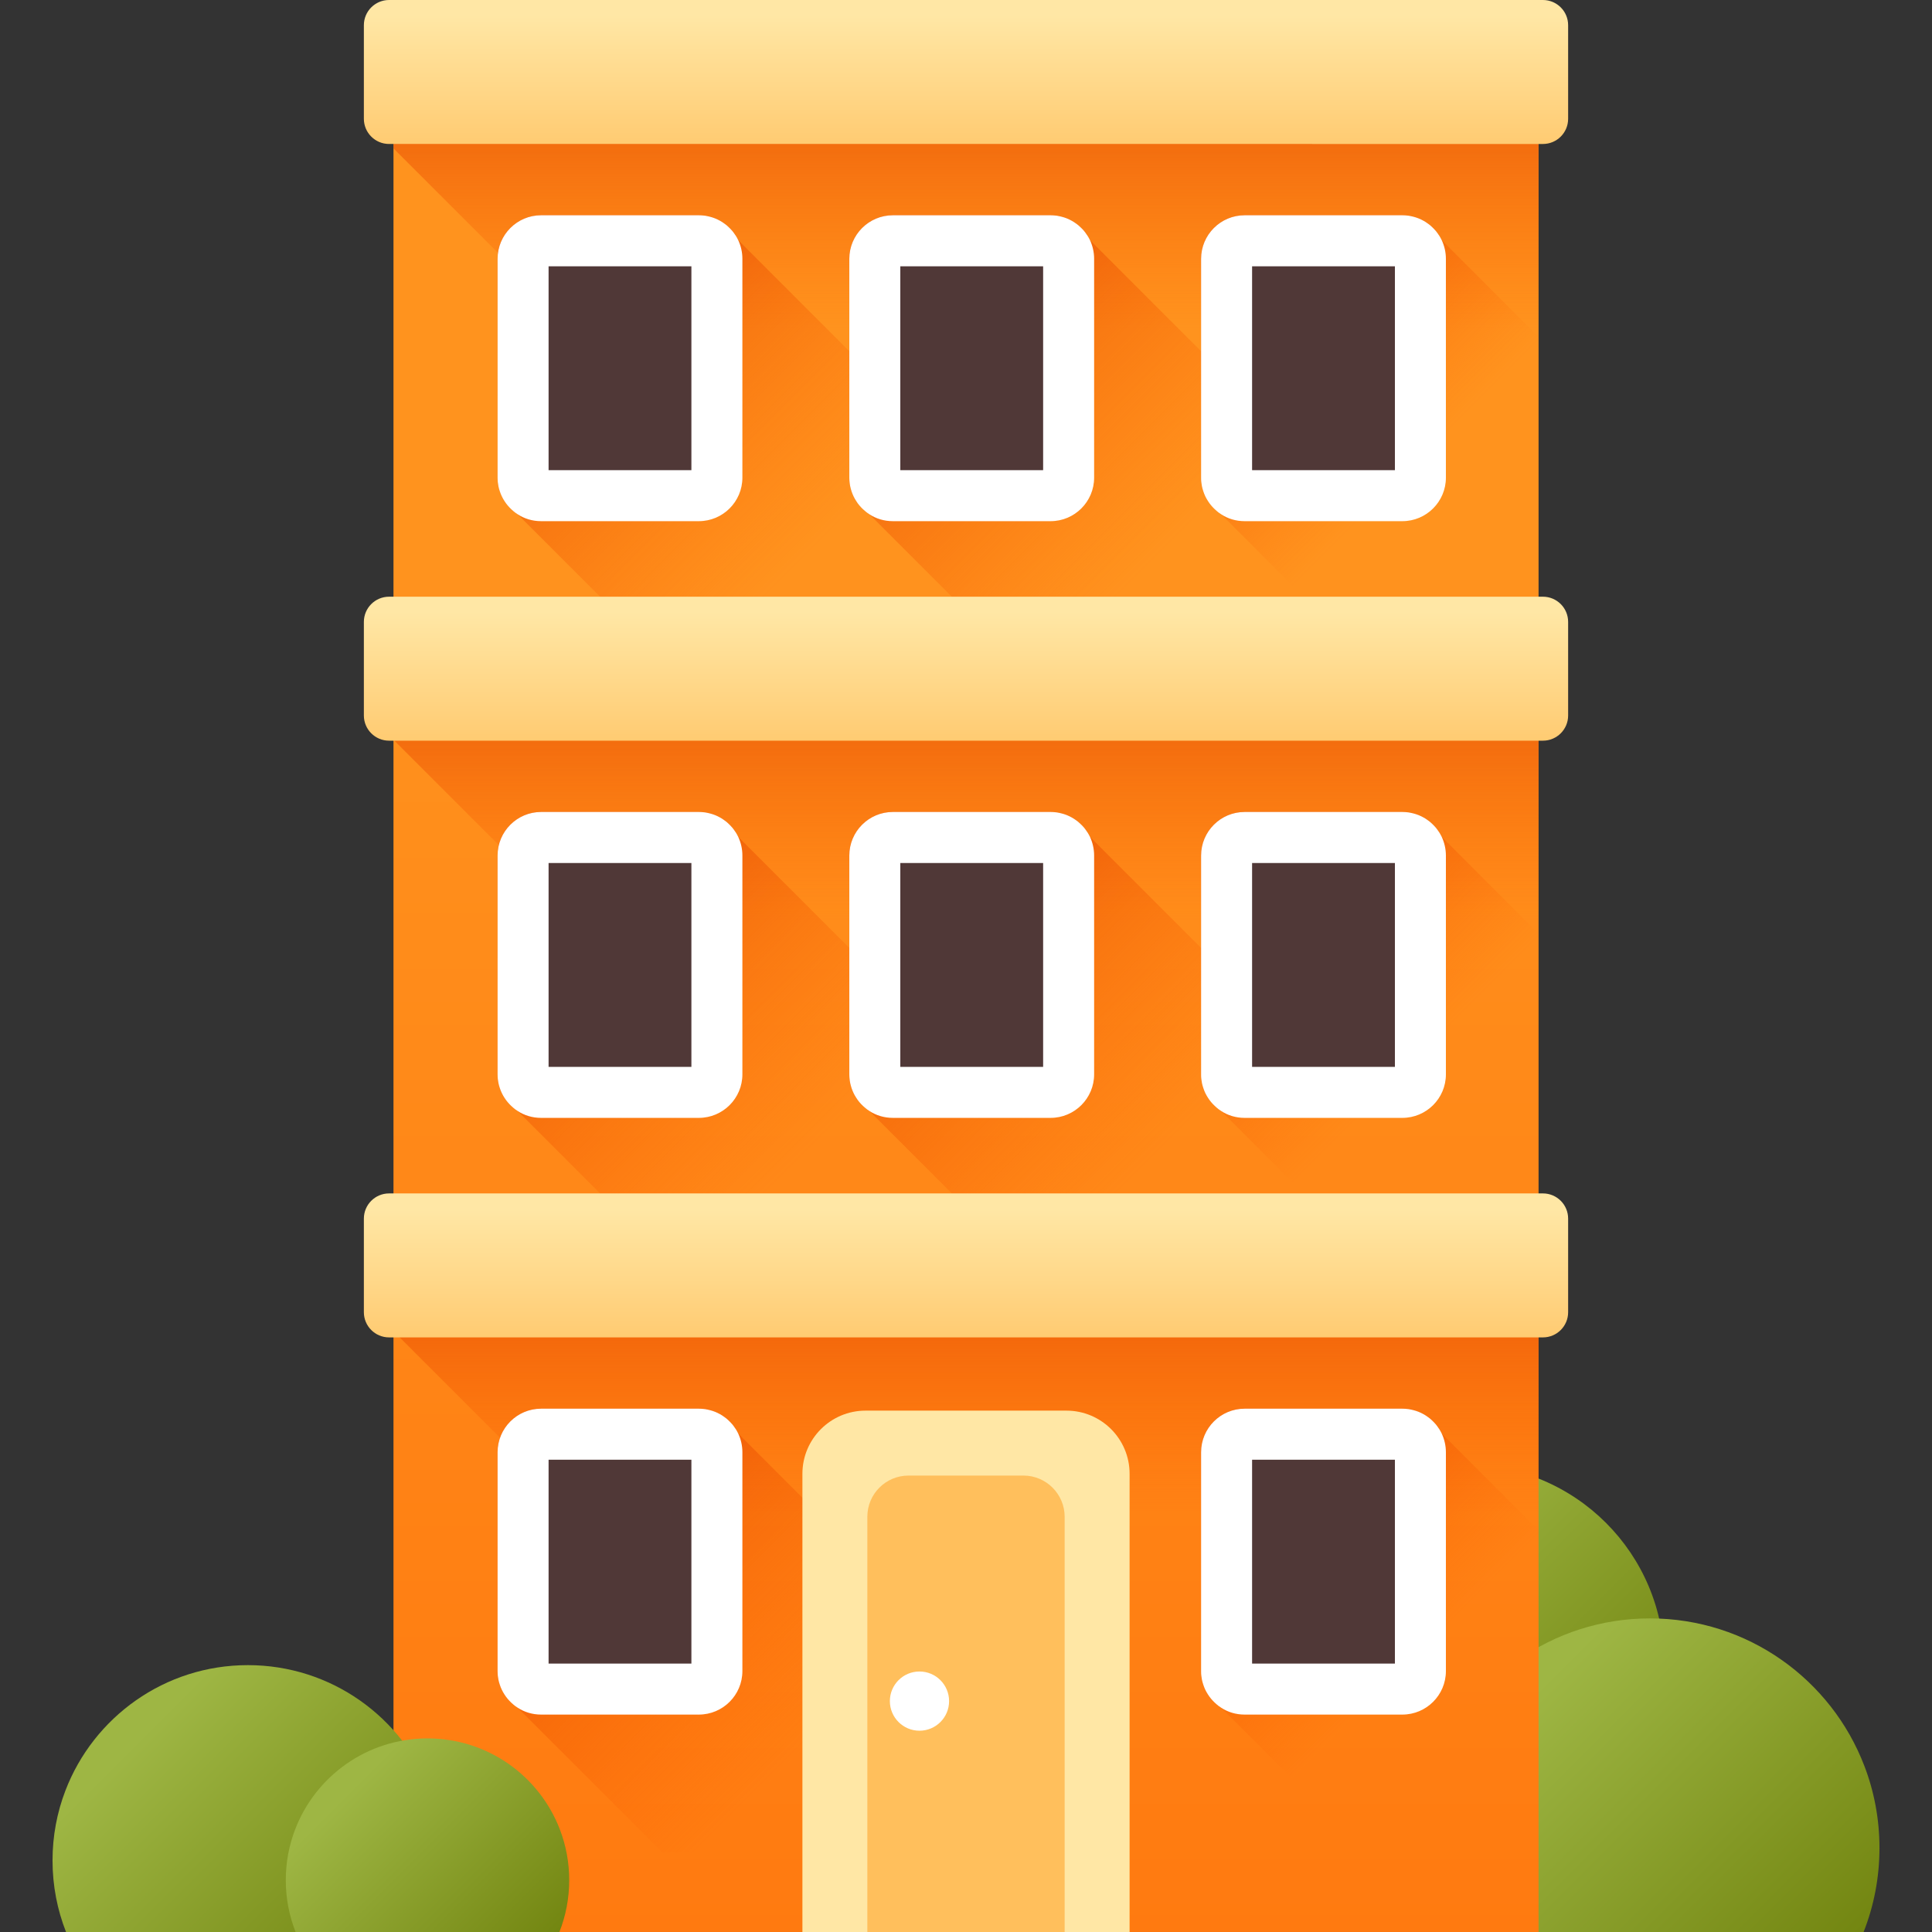 <?xml version="1.0" encoding="iso-8859-1"?>
<!-- Generator: Adobe Illustrator 19.0.0, SVG Export Plug-In . SVG Version: 6.00 Build 0)  -->
<svg version="1.1" id="Capa_1" xmlns="http://www.w3.org/2000/svg" xmlns:xlink="http://www.w3.org/1999/xlink" x="0px" y="0px"
	 viewBox="0 0 512 512" style="enable-background:new 0 0 512 512;" xml:space="preserve">
<rect x="0" y="0" width="512" height="512" fill="#333333" stroke="none"/>
<linearGradient id="SVGID_1_" gradientUnits="userSpaceOnUse" x1="355.781" y1="106.295" x2="423.331" y2="38.735" gradientTransform="matrix(1.004 0 0 -1.004 0.192 516.561)">
	<stop  offset="0" style="stop-color:#9EB644"/>
	<stop  offset="1" style="stop-color:#738611"/>
</linearGradient>
<circle style="fill:url(#SVGID_1_);" cx="388.358" cy="440.842" r="52.686"/>
<linearGradient id="SVGID_2_" gradientUnits="userSpaceOnUse" x1="401.168" y1="64.452" x2="475.948" y2="-10.318" gradientTransform="matrix(1.004 0 0 -1.004 0.192 516.561)">
	<stop  offset="0" style="stop-color:#9EB644"/>
	<stop  offset="1" style="stop-color:#738611"/>
</linearGradient>
<path style="fill:url(#SVGID_2_);" d="M498.079,489.73c0,7.865-1.488,15.372-4.204,22.27H380.612
	c-2.716-6.898-4.204-14.405-4.204-22.27c0-7.659,1.413-14.98,3.998-21.727c8.745-22.878,30.896-39.109,56.837-39.109
	c25.941,0,48.093,16.229,56.837,39.109C496.668,474.75,498.079,482.071,498.079,489.73z"/>
<linearGradient id="SVGID_3_" gradientUnits="userSpaceOnUse" x1="254.814" y1="368.833" x2="254.814" y2="-424.317" gradientTransform="matrix(1.004 0 0 -1.004 0.192 516.561)">
	<stop  offset="0" style="stop-color:#FF931E"/>
	<stop  offset="1" style="stop-color:#FF5D00"/>
</linearGradient>
<rect x="104.278" y="16.511" style="fill:url(#SVGID_3_);" width="303.455" height="495.486"/>
<linearGradient id="SVGID_4_" gradientUnits="userSpaceOnUse" x1="254.81" y1="427.693" x2="254.81" y2="517.886" gradientTransform="matrix(1.004 0 0 -1.004 0.192 516.561)">
	<stop  offset="0" style="stop-color:#FF5D00;stop-opacity:0"/>
	<stop  offset="1" style="stop-color:#D54003"/>
</linearGradient>
<polygon style="fill:url(#SVGID_4_);" points="407.727,16.511 407.727,109.69 174.645,109.69 104.275,39.322 104.275,16.511 "/>
<linearGradient id="SVGID_5_" gradientUnits="userSpaceOnUse" x1="254.81" y1="271.583" x2="254.81" y2="361.773" gradientTransform="matrix(1.004 0 0 -1.004 0.192 516.561)">
	<stop  offset="0" style="stop-color:#FF5D00;stop-opacity:0"/>
	<stop  offset="1" style="stop-color:#D54003"/>
</linearGradient>
<polygon style="fill:url(#SVGID_5_);" points="407.727,173.235 407.727,266.415 174.645,266.415 104.275,196.045 104.275,173.235 
	"/>
<linearGradient id="SVGID_6_" gradientUnits="userSpaceOnUse" x1="254.81" y1="115.463" x2="254.81" y2="205.663" gradientTransform="matrix(1.004 0 0 -1.004 0.192 516.561)">
	<stop  offset="0" style="stop-color:#FF5D00;stop-opacity:0"/>
	<stop  offset="1" style="stop-color:#D54003"/>
</linearGradient>
<polygon style="fill:url(#SVGID_6_);" points="407.727,329.959 407.727,423.138 174.645,423.138 104.275,352.769 104.275,329.959 
	"/>
<linearGradient id="SVGID_7_" gradientUnits="userSpaceOnUse" x1="254.809" y1="510.503" x2="254.809" y2="460.083" gradientTransform="matrix(1.004 0 0 -1.004 0.192 516.561)">
	<stop  offset="0" style="stop-color:#FFE7A5"/>
	<stop  offset="0.966" style="stop-color:#FFBF5C"/>
</linearGradient>
<path style="fill:url(#SVGID_7_);" d="M415.571,6.675v24.804c0,3.686-2.989,6.675-6.675,6.675H103.105
	c-3.686,0-6.675-2.989-6.675-6.675V6.675C96.43,2.989,99.419,0,103.105,0h305.791C412.582,0,415.571,2.989,415.571,6.675z"/>
<linearGradient id="SVGID_8_" gradientUnits="userSpaceOnUse" x1="212.799" y1="368.022" x2="115.269" y2="465.548" gradientTransform="matrix(1.004 0 0 -1.004 0.192 516.561)">
	<stop  offset="0" style="stop-color:#FF5D00;stop-opacity:0"/>
	<stop  offset="1" style="stop-color:#D54003"/>
</linearGradient>
<path style="fill:url(#SVGID_8_);" d="M306.715,174.714H175.609l-38.434-38.434c-0.01,0-0.01-0.01-0.021-0.021
	c-0.198-0.125-0.396-0.26-0.583-0.396c-0.021-0.01-0.041-0.031-0.062-0.042c-0.167-0.136-0.333-0.271-0.489-0.396
	c-0.198-0.157-0.374-0.323-0.552-0.5c-0.167-0.157-0.322-0.312-0.479-0.479c-0.167-0.167-0.312-0.343-0.469-0.52
	c-0.157-0.177-0.302-0.364-0.438-0.562c-0.136-0.188-0.271-0.386-0.396-0.583c-0.26-0.396-0.489-0.812-0.698-1.239
	c-0.198-0.427-0.386-0.874-0.531-1.332c-0.083-0.229-0.146-0.458-0.208-0.687c-0.114-0.406-0.198-0.812-0.25-1.229
	c-0.031-0.177-0.062-0.354-0.073-0.541c-0.021-0.156-0.031-0.322-0.041-0.489c-0.01-0.219-0.021-0.437-0.021-0.656V68.583
	c0-6.361,5.174-11.534,11.534-11.534h41.807c0.229,0,0.458,0.01,0.687,0.021c0.167,0.01,0.333,0.021,0.489,0.042
	c0.177,0.01,0.343,0.031,0.52,0.062c0.208,0.031,0.417,0.062,0.624,0.114c0.208,0.042,0.417,0.083,0.614,0.146
	c0.24,0.062,0.469,0.124,0.698,0.208c0.458,0.146,0.906,0.333,1.332,0.531c0.427,0.208,0.843,0.437,1.239,0.698
	c0.208,0.124,0.396,0.26,0.593,0.406c0.177,0.124,0.354,0.271,0.531,0.406c0.219,0.177,0.427,0.364,0.624,0.562
	c0.146,0.136,0.291,0.281,0.427,0.427c0.157,0.157,0.302,0.323,0.448,0.489c0.021,0.031,0.041,0.062,0.073,0.093
	c0.281,0.343,0.541,0.698,0.77,1.062c0,0,0.021,0.01,0.021,0.021l-0.312,0.25l25.192,25.192l6.912,6.912l6.34,6.34l8.891,8.891
	l26.806,26.806l6.923,6.923L306.715,174.714z"/>
<path style="fill:#503837;" d="M185.212,131.355h-41.814c-2.637,0-4.775-2.137-4.775-4.775V68.585c0-2.637,2.137-4.775,4.775-4.775
	h41.814c2.637,0,4.775,2.137,4.775,4.775v57.996C189.987,129.217,187.849,131.355,185.212,131.355z"/>
<path style="fill:#FFFFFF;" d="M195.627,63.625c-0.212-0.446-0.457-0.88-0.725-1.293l-0.022-0.011
	c-0.234-0.368-0.491-0.725-0.769-1.07c-0.033-0.022-0.056-0.056-0.078-0.089c-0.145-0.167-0.29-0.334-0.446-0.491
	c-0.134-0.146-0.279-0.29-0.424-0.424c-0.201-0.201-0.413-0.391-0.624-0.568c-0.179-0.134-0.356-0.279-0.535-0.402
	c-0.201-0.146-0.38-0.279-0.591-0.413c-0.391-0.256-0.814-0.479-1.238-0.691c-0.424-0.201-0.88-0.391-1.338-0.535
	c-0.223-0.078-0.457-0.146-0.692-0.201c-0.201-0.067-0.413-0.111-0.613-0.145c-0.212-0.056-0.424-0.089-0.624-0.122
	c-0.179-0.033-0.345-0.044-0.524-0.056c-0.156-0.022-0.323-0.033-0.491-0.044c-0.223-0.011-0.457-0.022-0.692-0.022h-41.807
	c-6.355,0-11.528,5.173-11.528,11.539v58.028c0,0.212,0.011,0.435,0.022,0.647c0.011,0.167,0.022,0.334,0.033,0.491
	c0.011,0.19,0.044,0.368,0.078,0.546c0.056,0.413,0.134,0.825,0.245,1.227c0.067,0.234,0.134,0.457,0.212,0.691
	c0.145,0.457,0.334,0.904,0.535,1.327c0.201,0.424,0.435,0.847,0.692,1.238c0.122,0.201,0.268,0.402,0.402,0.591
	c0.134,0.19,0.279,0.379,0.435,0.557c0.156,0.179,0.301,0.356,0.468,0.524c0.156,0.168,0.312,0.323,0.479,0.48
	c0.179,0.168,0.356,0.334,0.546,0.491c0.156,0.134,0.323,0.268,0.491,0.402c0.022,0.011,0.044,0.033,0.067,0.044
	c0.19,0.134,0.379,0.268,0.579,0.391c0.011,0.011,0.011,0.022,0.022,0.022c1.795,1.171,3.924,1.828,6.221,1.828h41.807
	c6.366,0,11.539-5.173,11.539-11.528V68.586C196.741,66.813,196.339,65.13,195.627,63.625z M183.229,124.597H145.38V70.571h37.849
	V124.597z"/>
<linearGradient id="SVGID_9_" gradientUnits="userSpaceOnUse" x1="305.648" y1="368.022" x2="208.128" y2="465.546" gradientTransform="matrix(1.004 0 0 -1.004 0.192 516.561)">
	<stop  offset="0" style="stop-color:#FF5D00;stop-opacity:0"/>
	<stop  offset="1" style="stop-color:#D54003"/>
</linearGradient>
<path style="fill:url(#SVGID_9_);" d="M399.932,174.714H268.827l-38.434-38.434c-0.01,0-0.01-0.01-0.021-0.021
	c-0.198-0.125-0.396-0.26-0.583-0.396c-0.021-0.01-0.041-0.031-0.062-0.042c-0.167-0.136-0.333-0.271-0.489-0.396
	c-0.198-0.157-0.374-0.323-0.552-0.5c-0.167-0.157-0.322-0.312-0.479-0.479c-0.167-0.167-0.312-0.343-0.469-0.52
	c-0.157-0.177-0.302-0.364-0.438-0.562c-0.136-0.188-0.271-0.386-0.396-0.583c-0.26-0.396-0.489-0.812-0.698-1.239
	c-0.198-0.427-0.386-0.874-0.531-1.332c-0.083-0.229-0.146-0.458-0.208-0.687c-0.114-0.406-0.198-0.812-0.25-1.229
	c-0.031-0.177-0.062-0.354-0.073-0.541c-0.021-0.156-0.031-0.322-0.041-0.489c-0.01-0.219-0.021-0.437-0.021-0.656V68.583
	c0-6.361,5.174-11.534,11.534-11.534h41.807c0.229,0,0.458,0.01,0.687,0.021c0.167,0.01,0.333,0.021,0.489,0.042
	c0.177,0.01,0.343,0.031,0.52,0.062c0.208,0.031,0.417,0.062,0.624,0.114c0.208,0.042,0.417,0.083,0.614,0.146
	c0.24,0.062,0.469,0.124,0.698,0.208c0.458,0.146,0.906,0.333,1.332,0.531c0.427,0.208,0.843,0.437,1.239,0.698
	c0.208,0.124,0.396,0.26,0.593,0.406c0.177,0.124,0.354,0.271,0.531,0.406c0.219,0.177,0.427,0.364,0.624,0.562
	c0.146,0.136,0.291,0.281,0.427,0.427c0.156,0.157,0.302,0.323,0.448,0.489c0.021,0.031,0.041,0.062,0.073,0.093
	c0.281,0.343,0.541,0.698,0.77,1.062c0,0,0.021,0.01,0.021,0.021l-0.312,0.25l25.192,25.192l6.912,6.912l6.34,6.34l8.891,8.891
	l26.806,26.806l6.923,6.923L399.932,174.714z"/>
<path style="fill:#503837;" d="M278.429,131.355h-41.814c-2.637,0-4.775-2.137-4.775-4.775V68.585c0-2.637,2.137-4.775,4.775-4.775
	h41.814c2.637,0,4.775,2.137,4.775,4.775v57.996C283.204,129.217,281.066,131.355,278.429,131.355z"/>
<path style="fill:#FFFFFF;" d="M288.861,63.648c0-0.011-0.011-0.011-0.011-0.022c-0.223-0.446-0.468-0.88-0.736-1.293l-0.022-0.011
	c-0.223-0.368-0.491-0.725-0.769-1.07c-0.033-0.022-0.044-0.056-0.067-0.089c-0.145-0.167-0.29-0.334-0.446-0.491
	c-0.145-0.146-0.29-0.29-0.435-0.424c-0.19-0.201-0.402-0.391-0.624-0.568c-0.179-0.134-0.356-0.279-0.524-0.402
	c-0.201-0.146-0.391-0.279-0.602-0.413c-0.391-0.256-0.802-0.479-1.238-0.691c-0.424-0.201-0.869-0.391-1.326-0.535
	c-0.234-0.078-0.457-0.146-0.703-0.201c-0.201-0.067-0.402-0.111-0.613-0.145c-0.212-0.056-0.413-0.089-0.624-0.122
	c-0.179-0.033-0.345-0.044-0.524-0.056c-0.156-0.022-0.323-0.033-0.491-0.044c-0.223-0.011-0.457-0.022-0.68-0.022h-41.807
	c-6.366,0-11.539,5.173-11.539,11.539v58.028c0,0.212,0.011,0.435,0.022,0.647c0.011,0.167,0.022,0.334,0.044,0.491
	c0.011,0.19,0.044,0.368,0.067,0.546c0.056,0.413,0.145,0.825,0.256,1.227c0.056,0.234,0.122,0.457,0.201,0.691
	c0.156,0.457,0.334,0.904,0.535,1.327c0.212,0.424,0.435,0.847,0.703,1.238c0.122,0.201,0.256,0.402,0.391,0.591
	c0.134,0.19,0.279,0.379,0.435,0.557c0.156,0.179,0.301,0.356,0.468,0.524c0.156,0.168,0.312,0.323,0.48,0.48
	c0.179,0.168,0.356,0.334,0.557,0.491c0.156,0.134,0.323,0.268,0.491,0.402c0.022,0.011,0.033,0.033,0.056,0.044
	c0.19,0.134,0.391,0.268,0.591,0.391c0.011,0.011,0.011,0.022,0.011,0.022c1.795,1.171,3.924,1.828,6.232,1.828h41.807
	c6.355,0,11.528-5.173,11.528-11.528V68.586C289.954,66.825,289.553,65.141,288.861,63.648z M276.442,124.597h-37.85V70.571h37.849
	v54.026H276.442z"/>
<linearGradient id="SVGID_10_" gradientUnits="userSpaceOnUse" x1="373.902" y1="392.626" x2="305.533" y2="460.996" gradientTransform="matrix(1.004 0 0 -1.004 0.192 516.561)">
	<stop  offset="0" style="stop-color:#FF5D00;stop-opacity:0"/>
	<stop  offset="1" style="stop-color:#D54003"/>
</linearGradient>
<path style="fill:url(#SVGID_10_);" d="M407.727,89.3v85.409h-45.686l-38.429-38.429c-0.011,0-0.011-0.011-0.022-0.022
	c-0.201-0.122-0.402-0.257-0.579-0.391c-0.022-0.011-0.044-0.033-0.067-0.044c-0.168-0.134-0.334-0.268-0.491-0.402
	c-0.201-0.157-0.367-0.323-0.546-0.491c-0.168-0.156-0.323-0.312-0.48-0.48c-0.168-0.167-0.312-0.345-0.468-0.524
	s-0.301-0.368-0.435-0.557c-0.145-0.19-0.279-0.391-0.402-0.591c-0.256-0.391-0.491-0.814-0.703-1.238
	c-0.19-0.424-0.379-0.869-0.524-1.327c-0.089-0.234-0.145-0.457-0.212-0.691c-0.111-0.402-0.201-0.814-0.245-1.227
	c-0.033-0.179-0.067-0.356-0.078-0.546c-0.022-0.156-0.033-0.323-0.044-0.491c0-0.212-0.011-0.435-0.011-0.647V68.586
	c0-6.366,5.173-11.539,11.528-11.539h41.807c0.234,0,0.457,0.011,0.692,0.022c0.167,0.011,0.334,0.022,0.491,0.044
	c0.179,0.011,0.345,0.022,0.513,0.056c0.212,0.033,0.424,0.067,0.624,0.122c0.212,0.033,0.424,0.078,0.624,0.145
	c0.234,0.055,0.468,0.122,0.691,0.201c0.457,0.145,0.904,0.334,1.338,0.535c0.424,0.212,0.836,0.435,1.238,0.691
	c0.201,0.134,0.391,0.268,0.591,0.413c0.179,0.122,0.356,0.268,0.535,0.402c0.212,0.179,0.424,0.367,0.624,0.568
	c0.145,0.134,0.29,0.279,0.424,0.424c0.157,0.156,0.301,0.323,0.446,0.491c0.022,0.033,0.044,0.067,0.078,0.089
	c0.279,0.345,0.535,0.702,0.769,1.07l0.022,0.011l-0.312,0.256l1.037,1.037l24.147,24.159L407.727,89.3z"/>
<path style="fill:#503837;" d="M371.646,131.355h-41.814c-2.637,0-4.775-2.137-4.775-4.775V68.585c0-2.637,2.137-4.775,4.775-4.775
	h41.814c2.637,0,4.775,2.137,4.775,4.775v57.996C376.421,129.217,374.284,131.355,371.646,131.355z"/>
<path style="fill:#FFFFFF;" d="M382.063,63.625c-0.223-0.446-0.457-0.88-0.725-1.293l-0.022-0.011
	c-0.234-0.368-0.491-0.725-0.769-1.07c-0.033-0.022-0.055-0.056-0.078-0.089c-0.146-0.167-0.29-0.334-0.446-0.491
	c-0.134-0.146-0.279-0.29-0.424-0.424c-0.201-0.201-0.413-0.391-0.624-0.568c-0.179-0.134-0.356-0.279-0.535-0.402
	c-0.201-0.146-0.391-0.279-0.591-0.413c-0.402-0.256-0.814-0.479-1.238-0.691c-0.435-0.201-0.88-0.391-1.338-0.535
	c-0.223-0.078-0.457-0.146-0.691-0.201c-0.201-0.067-0.413-0.111-0.624-0.145c-0.201-0.056-0.413-0.089-0.624-0.122
	c-0.167-0.033-0.334-0.044-0.513-0.056c-0.156-0.022-0.323-0.033-0.491-0.044c-0.234-0.011-0.457-0.022-0.692-0.022H329.83
	c-6.355,0-11.528,5.173-11.528,11.539v58.028c0,0.212,0.011,0.435,0.011,0.647c0.011,0.167,0.022,0.334,0.044,0.491
	c0.011,0.19,0.044,0.368,0.078,0.546c0.044,0.413,0.134,0.825,0.245,1.227c0.067,0.234,0.122,0.457,0.212,0.691
	c0.145,0.457,0.334,0.904,0.524,1.327c0.212,0.424,0.446,0.847,0.703,1.238c0.122,0.201,0.256,0.402,0.402,0.591
	c0.134,0.19,0.279,0.379,0.435,0.557c0.156,0.179,0.301,0.356,0.468,0.524c0.156,0.168,0.312,0.323,0.48,0.48
	c0.179,0.168,0.345,0.334,0.546,0.491c0.156,0.134,0.323,0.268,0.491,0.402c0.022,0.011,0.044,0.033,0.067,0.044
	c0.179,0.134,0.379,0.268,0.579,0.391c0.011,0.011,0.011,0.022,0.022,0.022c1.784,1.171,3.924,1.828,6.221,1.828h41.807
	c6.366,0,11.539-5.173,11.539-11.528V68.586C383.178,66.813,382.766,65.13,382.063,63.625z M369.666,124.597h-37.849V70.571h37.85
	L369.666,124.597L369.666,124.597z"/>
<linearGradient id="SVGID_11_" gradientUnits="userSpaceOnUse" x1="254.809" y1="352.983" x2="254.809" y2="302.563" gradientTransform="matrix(1.004 0 0 -1.004 0.192 516.561)">
	<stop  offset="0" style="stop-color:#FFE7A5"/>
	<stop  offset="0.966" style="stop-color:#FFBF5C"/>
</linearGradient>
<path style="fill:url(#SVGID_11_);" d="M415.571,164.809v24.804c0,3.686-2.989,6.675-6.675,6.675H103.105
	c-3.686,0-6.675-2.989-6.675-6.675v-24.804c0-3.686,2.989-6.675,6.675-6.675h305.791
	C412.582,158.134,415.571,161.122,415.571,164.809z"/>
<linearGradient id="SVGID_12_" gradientUnits="userSpaceOnUse" x1="212.799" y1="210.503" x2="115.269" y2="308.033" gradientTransform="matrix(1.004 0 0 -1.004 0.192 516.561)">
	<stop  offset="0" style="stop-color:#FF5D00;stop-opacity:0"/>
	<stop  offset="1" style="stop-color:#D54003"/>
</linearGradient>
<path style="fill:url(#SVGID_12_);" d="M306.715,332.848H175.609l-38.434-38.434c-0.01,0-0.01-0.01-0.021-0.021
	c-0.198-0.125-0.396-0.26-0.583-0.396c-0.021-0.01-0.041-0.031-0.062-0.042c-0.167-0.136-0.333-0.271-0.489-0.396
	c-0.198-0.157-0.374-0.323-0.552-0.5c-0.167-0.157-0.322-0.312-0.479-0.479c-0.167-0.167-0.312-0.343-0.469-0.52
	c-0.157-0.177-0.302-0.364-0.438-0.562c-0.136-0.188-0.271-0.385-0.396-0.583c-0.26-0.396-0.489-0.812-0.698-1.239
	c-0.198-0.427-0.386-0.874-0.531-1.332c-0.083-0.229-0.146-0.458-0.208-0.687c-0.114-0.406-0.198-0.812-0.25-1.229
	c-0.031-0.177-0.062-0.354-0.073-0.541c-0.021-0.156-0.031-0.322-0.041-0.489c-0.01-0.219-0.021-0.437-0.021-0.656v-58.026
	c0-6.361,5.174-11.534,11.534-11.534h41.807c0.229,0,0.458,0.01,0.687,0.021c0.167,0.01,0.333,0.021,0.489,0.042
	c0.177,0.01,0.343,0.031,0.52,0.062c0.208,0.031,0.417,0.062,0.624,0.114c0.208,0.042,0.417,0.083,0.614,0.146
	c0.24,0.062,0.469,0.124,0.698,0.208c0.458,0.146,0.906,0.333,1.332,0.531c0.427,0.208,0.843,0.437,1.239,0.698
	c0.208,0.124,0.396,0.26,0.593,0.406c0.177,0.124,0.354,0.271,0.531,0.406c0.219,0.177,0.427,0.364,0.624,0.562
	c0.146,0.136,0.291,0.281,0.427,0.427c0.157,0.157,0.302,0.323,0.448,0.489c0.021,0.031,0.041,0.062,0.073,0.093
	c0.281,0.343,0.541,0.698,0.77,1.062c0,0,0.021,0.01,0.021,0.021l-0.312,0.25l25.192,25.192l6.912,6.912l6.34,6.34l8.891,8.891
	l26.806,26.806l6.923,6.923L306.715,332.848z"/>
<path style="fill:#503837;" d="M185.212,289.489h-41.814c-2.637,0-4.775-2.137-4.775-4.775v-57.996c0-2.637,2.137-4.775,4.775-4.775
	h41.814c2.637,0,4.775,2.137,4.775,4.775v57.996C189.987,287.352,187.849,289.489,185.212,289.489z"/>
<path style="fill:#FFFFFF;" d="M195.627,221.759c-0.212-0.446-0.457-0.88-0.725-1.293l-0.022-0.011
	c-0.234-0.368-0.491-0.725-0.769-1.07c-0.033-0.022-0.056-0.056-0.078-0.089c-0.145-0.167-0.29-0.334-0.446-0.491
	c-0.134-0.146-0.279-0.29-0.424-0.424c-0.201-0.201-0.413-0.391-0.624-0.568c-0.179-0.134-0.356-0.279-0.535-0.402
	c-0.201-0.146-0.38-0.279-0.591-0.413c-0.391-0.256-0.814-0.479-1.238-0.691c-0.424-0.201-0.88-0.391-1.338-0.535
	c-0.223-0.078-0.457-0.146-0.692-0.201c-0.201-0.067-0.413-0.111-0.613-0.145c-0.212-0.056-0.424-0.089-0.624-0.122
	c-0.179-0.033-0.345-0.044-0.524-0.056c-0.156-0.022-0.323-0.033-0.491-0.044c-0.223-0.011-0.457-0.022-0.692-0.022h-41.807
	c-6.355,0-11.528,5.173-11.528,11.539v58.028c0,0.212,0.011,0.435,0.022,0.647c0.011,0.167,0.022,0.334,0.033,0.491
	c0.011,0.19,0.044,0.368,0.078,0.546c0.056,0.413,0.134,0.825,0.245,1.227c0.067,0.234,0.134,0.457,0.212,0.691
	c0.145,0.457,0.334,0.904,0.535,1.327c0.201,0.424,0.435,0.847,0.692,1.238c0.122,0.201,0.268,0.402,0.402,0.591
	c0.134,0.19,0.279,0.379,0.435,0.557c0.156,0.179,0.301,0.356,0.468,0.524c0.156,0.168,0.312,0.323,0.479,0.48
	c0.179,0.168,0.356,0.334,0.546,0.491c0.156,0.134,0.323,0.268,0.491,0.402c0.022,0.011,0.044,0.033,0.067,0.044
	c0.19,0.134,0.379,0.268,0.579,0.391c0.011,0.011,0.011,0.022,0.022,0.022c1.795,1.171,3.924,1.828,6.221,1.828h41.807
	c6.366,0,11.539-5.173,11.539-11.528v-57.995C196.741,224.948,196.339,223.264,195.627,221.759z M183.229,282.73H145.38v-54.026
	h37.849V282.73z"/>
<linearGradient id="SVGID_13_" gradientUnits="userSpaceOnUse" x1="305.648" y1="210.502" x2="208.128" y2="308.032" gradientTransform="matrix(1.004 0 0 -1.004 0.192 516.561)">
	<stop  offset="0" style="stop-color:#FF5D00;stop-opacity:0"/>
	<stop  offset="1" style="stop-color:#D54003"/>
</linearGradient>
<path style="fill:url(#SVGID_13_);" d="M399.932,332.848H268.827l-38.434-38.434c-0.01,0-0.01-0.01-0.021-0.021
	c-0.198-0.125-0.396-0.26-0.583-0.396c-0.021-0.01-0.041-0.031-0.062-0.042c-0.167-0.136-0.333-0.271-0.489-0.396
	c-0.198-0.157-0.374-0.323-0.552-0.5c-0.167-0.157-0.322-0.312-0.479-0.479c-0.167-0.167-0.312-0.343-0.469-0.52
	c-0.157-0.177-0.302-0.364-0.438-0.562c-0.136-0.188-0.271-0.385-0.396-0.583c-0.26-0.396-0.489-0.812-0.698-1.239
	c-0.198-0.427-0.386-0.874-0.531-1.332c-0.083-0.229-0.146-0.458-0.208-0.687c-0.114-0.406-0.198-0.812-0.25-1.229
	c-0.031-0.177-0.062-0.354-0.073-0.541c-0.021-0.156-0.031-0.322-0.041-0.489c-0.01-0.219-0.021-0.437-0.021-0.656v-58.026
	c0-6.361,5.174-11.534,11.534-11.534h41.807c0.229,0,0.458,0.01,0.687,0.021c0.167,0.01,0.333,0.021,0.489,0.042
	c0.177,0.01,0.343,0.031,0.52,0.062c0.208,0.031,0.417,0.062,0.624,0.114c0.208,0.042,0.417,0.083,0.614,0.146
	c0.24,0.062,0.469,0.124,0.698,0.208c0.458,0.146,0.906,0.333,1.332,0.531c0.427,0.208,0.843,0.437,1.239,0.698
	c0.208,0.124,0.396,0.26,0.593,0.406c0.177,0.124,0.354,0.271,0.531,0.406c0.219,0.177,0.427,0.364,0.624,0.562
	c0.146,0.136,0.291,0.281,0.427,0.427c0.156,0.157,0.302,0.323,0.448,0.489c0.021,0.031,0.041,0.062,0.073,0.093
	c0.281,0.343,0.541,0.698,0.77,1.062c0,0,0.021,0.01,0.021,0.021l-0.312,0.25l25.192,25.192l6.912,6.912l6.34,6.34l8.891,8.891
	l26.806,26.806l6.923,6.923L399.932,332.848z"/>
<path style="fill:#503837;" d="M278.429,289.489h-41.814c-2.637,0-4.775-2.137-4.775-4.775v-57.996c0-2.637,2.137-4.775,4.775-4.775
	h41.814c2.637,0,4.775,2.137,4.775,4.775v57.996C283.204,287.352,281.066,289.489,278.429,289.489z"/>
<path style="fill:#FFFFFF;" d="M288.861,221.781c0-0.011-0.011-0.011-0.011-0.022c-0.223-0.446-0.468-0.88-0.736-1.293l-0.022-0.011
	c-0.223-0.368-0.491-0.725-0.769-1.07c-0.033-0.022-0.044-0.056-0.067-0.089c-0.145-0.167-0.29-0.334-0.446-0.491
	c-0.145-0.146-0.29-0.29-0.435-0.424c-0.19-0.201-0.402-0.391-0.624-0.568c-0.179-0.134-0.356-0.279-0.524-0.402
	c-0.201-0.146-0.391-0.279-0.602-0.413c-0.391-0.256-0.802-0.479-1.238-0.691c-0.424-0.201-0.869-0.391-1.326-0.535
	c-0.234-0.078-0.457-0.146-0.703-0.201c-0.201-0.067-0.402-0.111-0.613-0.145c-0.212-0.056-0.413-0.089-0.624-0.122
	c-0.179-0.033-0.345-0.044-0.524-0.056c-0.156-0.022-0.323-0.033-0.491-0.044c-0.223-0.011-0.457-0.022-0.68-0.022h-41.807
	c-6.366,0-11.539,5.173-11.539,11.539v58.028c0,0.212,0.011,0.435,0.022,0.647c0.011,0.167,0.022,0.334,0.044,0.491
	c0.011,0.19,0.044,0.368,0.067,0.546c0.056,0.413,0.145,0.825,0.256,1.227c0.056,0.234,0.122,0.457,0.201,0.691
	c0.156,0.457,0.334,0.904,0.535,1.327c0.212,0.424,0.435,0.847,0.703,1.238c0.122,0.201,0.256,0.402,0.391,0.591
	c0.134,0.19,0.279,0.379,0.435,0.557c0.156,0.179,0.301,0.356,0.468,0.524c0.156,0.168,0.312,0.323,0.48,0.48
	c0.179,0.168,0.356,0.334,0.557,0.491c0.156,0.134,0.323,0.268,0.491,0.402c0.022,0.011,0.033,0.033,0.056,0.044
	c0.19,0.134,0.391,0.268,0.591,0.391c0.011,0.011,0.011,0.022,0.011,0.022c1.795,1.171,3.924,1.828,6.232,1.828h41.807
	c6.355,0,11.528-5.173,11.528-11.528v-57.995C289.954,224.959,289.553,223.275,288.861,221.781z M276.442,282.73h-37.85v-54.026
	h37.849v54.026H276.442z"/>
<linearGradient id="SVGID_14_" gradientUnits="userSpaceOnUse" x1="373.901" y1="235.115" x2="305.531" y2="303.475" gradientTransform="matrix(1.004 0 0 -1.004 0.192 516.561)">
	<stop  offset="0" style="stop-color:#FF5D00;stop-opacity:0"/>
	<stop  offset="1" style="stop-color:#D54003"/>
</linearGradient>
<path style="fill:url(#SVGID_14_);" d="M407.727,247.435v85.409h-45.686l-38.429-38.429c-0.011,0-0.011-0.011-0.022-0.022
	c-0.201-0.122-0.402-0.257-0.579-0.391c-0.022-0.011-0.044-0.033-0.067-0.044c-0.168-0.134-0.334-0.268-0.491-0.402
	c-0.201-0.157-0.367-0.323-0.546-0.491c-0.168-0.156-0.323-0.312-0.48-0.48c-0.168-0.167-0.312-0.345-0.468-0.524
	s-0.301-0.368-0.435-0.557c-0.145-0.19-0.279-0.391-0.402-0.591c-0.256-0.391-0.491-0.814-0.703-1.238
	c-0.19-0.424-0.379-0.869-0.524-1.327c-0.089-0.234-0.145-0.457-0.212-0.691c-0.111-0.402-0.201-0.814-0.245-1.227
	c-0.033-0.179-0.067-0.356-0.078-0.546c-0.022-0.156-0.033-0.323-0.044-0.491c0-0.212-0.011-0.435-0.011-0.647v-58.028
	c0-6.366,5.173-11.539,11.528-11.539h41.807c0.234,0,0.457,0.011,0.692,0.022c0.167,0.011,0.334,0.022,0.491,0.044
	c0.179,0.011,0.345,0.022,0.513,0.056c0.212,0.033,0.424,0.067,0.624,0.122c0.212,0.033,0.424,0.078,0.624,0.145
	c0.234,0.055,0.468,0.122,0.691,0.201c0.457,0.145,0.904,0.334,1.338,0.535c0.424,0.212,0.836,0.435,1.238,0.691
	c0.201,0.134,0.391,0.268,0.591,0.413c0.179,0.122,0.356,0.268,0.535,0.402c0.212,0.179,0.424,0.367,0.624,0.568
	c0.145,0.134,0.29,0.279,0.424,0.424c0.157,0.156,0.301,0.323,0.446,0.491c0.022,0.033,0.044,0.067,0.078,0.089
	c0.279,0.345,0.535,0.702,0.769,1.07l0.022,0.011l-0.312,0.256l1.037,1.037l24.147,24.159L407.727,247.435z"/>
<path style="fill:#503837;" d="M371.646,289.489h-41.814c-2.637,0-4.775-2.137-4.775-4.775v-57.996c0-2.637,2.137-4.775,4.775-4.775
	h41.814c2.637,0,4.775,2.137,4.775,4.775v57.996C376.421,287.352,374.284,289.489,371.646,289.489z"/>
<path style="fill:#FFFFFF;" d="M382.063,221.759c-0.223-0.446-0.457-0.88-0.725-1.293l-0.022-0.011
	c-0.234-0.368-0.491-0.725-0.769-1.07c-0.033-0.022-0.055-0.056-0.078-0.089c-0.146-0.167-0.29-0.334-0.446-0.491
	c-0.134-0.146-0.279-0.29-0.424-0.424c-0.201-0.201-0.413-0.391-0.624-0.568c-0.179-0.134-0.356-0.279-0.535-0.402
	c-0.201-0.146-0.391-0.279-0.591-0.413c-0.402-0.256-0.814-0.479-1.238-0.691c-0.435-0.201-0.88-0.391-1.338-0.535
	c-0.223-0.078-0.457-0.146-0.691-0.201c-0.201-0.067-0.413-0.111-0.624-0.145c-0.201-0.056-0.413-0.089-0.624-0.122
	c-0.167-0.033-0.334-0.044-0.513-0.056c-0.156-0.022-0.323-0.033-0.491-0.044c-0.234-0.011-0.457-0.022-0.692-0.022H329.83
	c-6.355,0-11.528,5.173-11.528,11.539v58.028c0,0.212,0.011,0.435,0.011,0.647c0.011,0.167,0.022,0.334,0.044,0.491
	c0.011,0.19,0.044,0.368,0.078,0.546c0.044,0.413,0.134,0.825,0.245,1.227c0.067,0.234,0.122,0.457,0.212,0.691
	c0.145,0.457,0.334,0.904,0.524,1.327c0.212,0.424,0.446,0.847,0.703,1.238c0.122,0.201,0.256,0.402,0.402,0.591
	c0.134,0.19,0.279,0.379,0.435,0.557c0.156,0.179,0.301,0.356,0.468,0.524c0.156,0.168,0.312,0.323,0.48,0.48
	c0.179,0.168,0.345,0.334,0.546,0.491c0.156,0.134,0.323,0.268,0.491,0.402c0.022,0.011,0.044,0.033,0.067,0.044
	c0.179,0.134,0.379,0.268,0.579,0.391c0.011,0.011,0.011,0.022,0.022,0.022c1.784,1.171,3.924,1.828,6.221,1.828h41.807
	c6.366,0,11.539-5.173,11.539-11.528v-57.995C383.178,224.948,382.766,223.264,382.063,221.759z M369.666,282.73h-37.849v-54.026
	h37.85L369.666,282.73L369.666,282.73z"/>
<linearGradient id="SVGID_15_" gradientUnits="userSpaceOnUse" x1="254.809" y1="195.463" x2="254.809" y2="145.053" gradientTransform="matrix(1.004 0 0 -1.004 0.192 516.561)">
	<stop  offset="0" style="stop-color:#FFE7A5"/>
	<stop  offset="0.966" style="stop-color:#FFBF5C"/>
</linearGradient>
<path style="fill:url(#SVGID_15_);" d="M415.571,322.944v24.804c0,3.686-2.989,6.675-6.675,6.675H103.105
	c-3.686,0-6.675-2.989-6.675-6.675v-24.804c0-3.686,2.989-6.675,6.675-6.675h305.791
	C412.582,316.268,415.571,319.257,415.571,322.944z"/>
<linearGradient id="SVGID_16_" gradientUnits="userSpaceOnUse" x1="212.798" y1="52.992" x2="115.268" y2="150.512" gradientTransform="matrix(1.004 0 0 -1.004 0.192 516.561)">
	<stop  offset="0" style="stop-color:#FF5D00;stop-opacity:0"/>
	<stop  offset="1" style="stop-color:#D54003"/>
</linearGradient>
<path style="fill:url(#SVGID_16_);" d="M306.715,490.983H175.609l-38.434-38.434c-0.01,0-0.01-0.01-0.021-0.021
	c-0.198-0.125-0.396-0.26-0.583-0.396c-0.021-0.01-0.041-0.031-0.062-0.042c-0.167-0.136-0.333-0.271-0.489-0.396
	c-0.198-0.157-0.374-0.323-0.552-0.5c-0.167-0.157-0.322-0.312-0.479-0.479c-0.167-0.167-0.312-0.343-0.469-0.52
	c-0.157-0.177-0.302-0.364-0.438-0.562c-0.136-0.188-0.271-0.385-0.396-0.583c-0.26-0.396-0.489-0.812-0.698-1.239
	c-0.198-0.427-0.386-0.874-0.531-1.332c-0.083-0.229-0.146-0.458-0.208-0.687c-0.114-0.406-0.198-0.812-0.25-1.229
	c-0.031-0.177-0.062-0.354-0.073-0.541c-0.021-0.156-0.031-0.322-0.041-0.489c-0.01-0.219-0.021-0.437-0.021-0.656v-58.026
	c0-6.361,5.174-11.534,11.534-11.534h41.807c0.229,0,0.458,0.01,0.687,0.021c0.167,0.01,0.333,0.021,0.489,0.042
	c0.177,0.01,0.343,0.031,0.52,0.062c0.208,0.031,0.417,0.062,0.624,0.114c0.208,0.042,0.417,0.083,0.614,0.146
	c0.24,0.062,0.469,0.124,0.698,0.208c0.458,0.146,0.906,0.333,1.332,0.531c0.427,0.208,0.843,0.437,1.239,0.698
	c0.208,0.124,0.396,0.26,0.593,0.406c0.177,0.124,0.354,0.271,0.531,0.406c0.219,0.177,0.427,0.364,0.624,0.562
	c0.146,0.136,0.291,0.281,0.427,0.427c0.157,0.157,0.302,0.323,0.448,0.489c0.021,0.031,0.041,0.062,0.073,0.093
	c0.281,0.343,0.541,0.698,0.77,1.062c0,0,0.021,0.01,0.021,0.021l-0.312,0.25l25.192,25.192l6.912,6.912l6.34,6.34l8.891,8.891
	l26.806,26.806l6.923,6.923L306.715,490.983z"/>
<path style="fill:#503837;" d="M185.212,447.624h-41.814c-2.637,0-4.775-2.137-4.775-4.775v-57.996c0-2.637,2.137-4.775,4.775-4.775
	h41.814c2.637,0,4.775,2.137,4.775,4.775v57.996C189.987,445.485,187.849,447.624,185.212,447.624z"/>
<path style="fill:#FFFFFF;" d="M195.627,379.893c-0.212-0.446-0.457-0.88-0.725-1.293l-0.022-0.011
	c-0.234-0.368-0.491-0.725-0.769-1.07c-0.033-0.022-0.056-0.056-0.078-0.089c-0.145-0.167-0.29-0.334-0.446-0.491
	c-0.134-0.146-0.279-0.29-0.424-0.424c-0.201-0.201-0.413-0.391-0.624-0.568c-0.179-0.134-0.356-0.279-0.535-0.402
	c-0.201-0.146-0.38-0.279-0.591-0.413c-0.391-0.256-0.814-0.479-1.238-0.691c-0.424-0.201-0.88-0.391-1.338-0.535
	c-0.223-0.078-0.457-0.146-0.692-0.201c-0.201-0.067-0.413-0.111-0.613-0.145c-0.212-0.056-0.424-0.089-0.624-0.122
	c-0.179-0.033-0.345-0.044-0.524-0.056c-0.156-0.022-0.323-0.033-0.491-0.044c-0.223-0.011-0.457-0.022-0.692-0.022h-41.807
	c-6.355,0-11.528,5.173-11.528,11.539v58.028c0,0.212,0.011,0.435,0.022,0.647c0.011,0.167,0.022,0.334,0.033,0.491
	c0.011,0.19,0.044,0.368,0.078,0.546c0.056,0.413,0.134,0.825,0.245,1.227c0.067,0.234,0.134,0.457,0.212,0.691
	c0.145,0.457,0.334,0.904,0.535,1.327c0.201,0.424,0.435,0.847,0.692,1.238c0.122,0.201,0.268,0.402,0.402,0.591
	s0.279,0.379,0.435,0.557c0.156,0.179,0.301,0.356,0.468,0.524c0.156,0.168,0.312,0.323,0.479,0.48
	c0.179,0.168,0.356,0.334,0.546,0.491c0.156,0.134,0.323,0.268,0.491,0.402c0.022,0.011,0.044,0.033,0.067,0.044
	c0.19,0.134,0.379,0.268,0.579,0.391c0.011,0.011,0.011,0.022,0.022,0.022c1.795,1.171,3.924,1.828,6.221,1.828h41.807
	c6.366,0,11.539-5.173,11.539-11.528v-57.995C196.741,383.081,196.339,381.399,195.627,379.893z M183.229,440.864H145.38v-54.026
	h37.849V440.864z"/>
<linearGradient id="SVGID_17_" gradientUnits="userSpaceOnUse" x1="373.901" y1="77.595" x2="305.531" y2="145.965" gradientTransform="matrix(1.004 0 0 -1.004 0.192 516.561)">
	<stop  offset="0" style="stop-color:#FF5D00;stop-opacity:0"/>
	<stop  offset="1" style="stop-color:#D54003"/>
</linearGradient>
<path style="fill:url(#SVGID_17_);" d="M407.727,405.568v85.409h-45.686l-38.429-38.429c-0.011,0-0.011-0.011-0.022-0.022
	c-0.201-0.122-0.402-0.257-0.579-0.391c-0.022-0.011-0.044-0.033-0.067-0.044c-0.168-0.134-0.334-0.268-0.491-0.402
	c-0.201-0.157-0.367-0.323-0.546-0.491c-0.168-0.156-0.323-0.312-0.48-0.48c-0.168-0.167-0.312-0.345-0.468-0.524
	s-0.301-0.368-0.435-0.557c-0.145-0.19-0.279-0.391-0.402-0.591c-0.256-0.391-0.491-0.814-0.703-1.238
	c-0.19-0.424-0.379-0.869-0.524-1.327c-0.089-0.234-0.145-0.457-0.212-0.691c-0.111-0.402-0.201-0.814-0.245-1.227
	c-0.033-0.179-0.067-0.356-0.078-0.546c-0.022-0.156-0.033-0.323-0.044-0.491c0-0.212-0.011-0.435-0.011-0.647v-58.028
	c0-6.366,5.173-11.539,11.528-11.539h41.807c0.234,0,0.457,0.011,0.692,0.022c0.167,0.011,0.334,0.022,0.491,0.044
	c0.179,0.011,0.345,0.022,0.513,0.056c0.212,0.033,0.424,0.067,0.624,0.122c0.212,0.033,0.424,0.078,0.624,0.145
	c0.234,0.055,0.468,0.122,0.691,0.201c0.457,0.145,0.904,0.334,1.338,0.535c0.424,0.212,0.836,0.435,1.238,0.691
	c0.201,0.134,0.391,0.268,0.591,0.413c0.179,0.122,0.356,0.268,0.535,0.402c0.212,0.179,0.424,0.367,0.624,0.568
	c0.145,0.134,0.29,0.279,0.424,0.424c0.157,0.156,0.301,0.323,0.446,0.491c0.022,0.033,0.044,0.067,0.078,0.089
	c0.279,0.345,0.535,0.702,0.769,1.07l0.022,0.011l-0.312,0.256l1.037,1.037l24.147,24.159L407.727,405.568z"/>
<path style="fill:#503837;" d="M371.646,447.624h-41.814c-2.637,0-4.775-2.137-4.775-4.775v-57.996c0-2.637,2.137-4.775,4.775-4.775
	h41.814c2.637,0,4.775,2.137,4.775,4.775v57.996C376.421,445.485,374.284,447.624,371.646,447.624z"/>
<path style="fill:#FFFFFF;" d="M382.063,379.893c-0.223-0.446-0.457-0.88-0.725-1.293l-0.022-0.011
	c-0.234-0.368-0.491-0.725-0.769-1.07c-0.033-0.022-0.055-0.056-0.078-0.089c-0.146-0.167-0.29-0.334-0.446-0.491
	c-0.134-0.146-0.279-0.29-0.424-0.424c-0.201-0.201-0.413-0.391-0.624-0.568c-0.179-0.134-0.356-0.279-0.535-0.402
	c-0.201-0.146-0.391-0.279-0.591-0.413c-0.402-0.256-0.814-0.479-1.238-0.691c-0.435-0.201-0.88-0.391-1.338-0.535
	c-0.223-0.078-0.457-0.146-0.691-0.201c-0.201-0.067-0.413-0.111-0.624-0.145c-0.201-0.056-0.413-0.089-0.624-0.122
	c-0.167-0.033-0.334-0.044-0.513-0.056c-0.156-0.022-0.323-0.033-0.491-0.044c-0.234-0.011-0.457-0.022-0.692-0.022H329.83
	c-6.355,0-11.528,5.173-11.528,11.539v58.028c0,0.212,0.011,0.435,0.011,0.647c0.011,0.167,0.022,0.334,0.044,0.491
	c0.011,0.19,0.044,0.368,0.078,0.546c0.044,0.413,0.134,0.825,0.245,1.227c0.067,0.234,0.122,0.457,0.212,0.691
	c0.145,0.457,0.334,0.904,0.524,1.327c0.212,0.424,0.446,0.847,0.703,1.238c0.122,0.201,0.256,0.402,0.402,0.591
	c0.134,0.19,0.279,0.379,0.435,0.557c0.156,0.179,0.301,0.356,0.468,0.524c0.156,0.168,0.312,0.323,0.48,0.48
	c0.179,0.168,0.345,0.334,0.546,0.491c0.156,0.134,0.323,0.268,0.491,0.402c0.022,0.011,0.044,0.033,0.067,0.044
	c0.179,0.134,0.379,0.268,0.579,0.391c0.011,0.011,0.011,0.022,0.022,0.022c1.784,1.171,3.924,1.828,6.221,1.828h41.807
	c6.366,0,11.539-5.173,11.539-11.528v-57.995C383.178,383.081,382.766,381.399,382.063,379.893z M369.666,440.864h-37.849v-54.026
	h37.85L369.666,440.864L369.666,440.864z"/>
<path style="fill:#FFBF5C;" d="M221.253,512V396.987c0-8.035,6.513-14.549,14.549-14.549H276.2c8.035,0,14.549,6.513,14.549,14.549
	V512H221.253z"/>
<path style="fill:#FFE7A5;" d="M299.354,512h-17.209V401.946c0-5.997-4.907-10.904-10.904-10.904h-30.48
	c-6.023,0-10.904,4.882-10.904,10.904V512h-17.209V390.566c0-9.241,7.491-16.733,16.733-16.733h53.24
	c9.241,0,16.733,7.491,16.733,16.733V512H299.354z"/>
<circle style="fill:#FFFFFF;" cx="243.672" cy="450.811" r="7.847"/>
<linearGradient id="SVGID_18_" gradientUnits="userSpaceOnUse" x1="36.161" y1="55.525" x2="99.801" y2="-8.105" gradientTransform="matrix(1.004 0 0 -1.004 0.192 516.561)">
	<stop  offset="0" style="stop-color:#9EB644"/>
	<stop  offset="1" style="stop-color:#738611"/>
</linearGradient>
<path style="fill:url(#SVGID_18_);" d="M117.463,493.048c0,6.693-1.267,13.081-3.578,18.952H17.499
	c-2.311-5.871-3.578-12.259-3.578-18.952c0-6.517,1.202-12.749,3.402-18.489c7.442-19.47,26.293-33.281,48.369-33.281
	s40.927,13.812,48.369,33.281C116.262,480.299,117.463,486.531,117.463,493.048z"/>
<linearGradient id="SVGID_19_" gradientUnits="userSpaceOnUse" x1="91.562" y1="41.526" x2="137.722" y2="-4.634" gradientTransform="matrix(1.004 0 0 -1.004 0.192 516.561)">
	<stop  offset="0" style="stop-color:#9EB644"/>
	<stop  offset="1" style="stop-color:#738611"/>
</linearGradient>
<path style="fill:url(#SVGID_19_);" d="M150.848,498.252c0,4.855-0.919,9.489-2.595,13.748h-69.92
	c-1.677-4.259-2.595-8.893-2.595-13.748c0-4.727,0.871-9.248,2.468-13.412c5.398-14.123,19.073-24.142,35.087-24.142
	s29.689,10.019,35.087,24.142C149.975,489.004,150.848,493.524,150.848,498.252z"/>
<g>
</g>
<g>
</g>
<g>
</g>
<g>
</g>
<g>
</g>
<g>
</g>
<g>
</g>
<g>
</g>
<g>
</g>
<g>
</g>
<g>
</g>
<g>
</g>
<g>
</g>
<g>
</g>
<g>
</g>
</svg>
